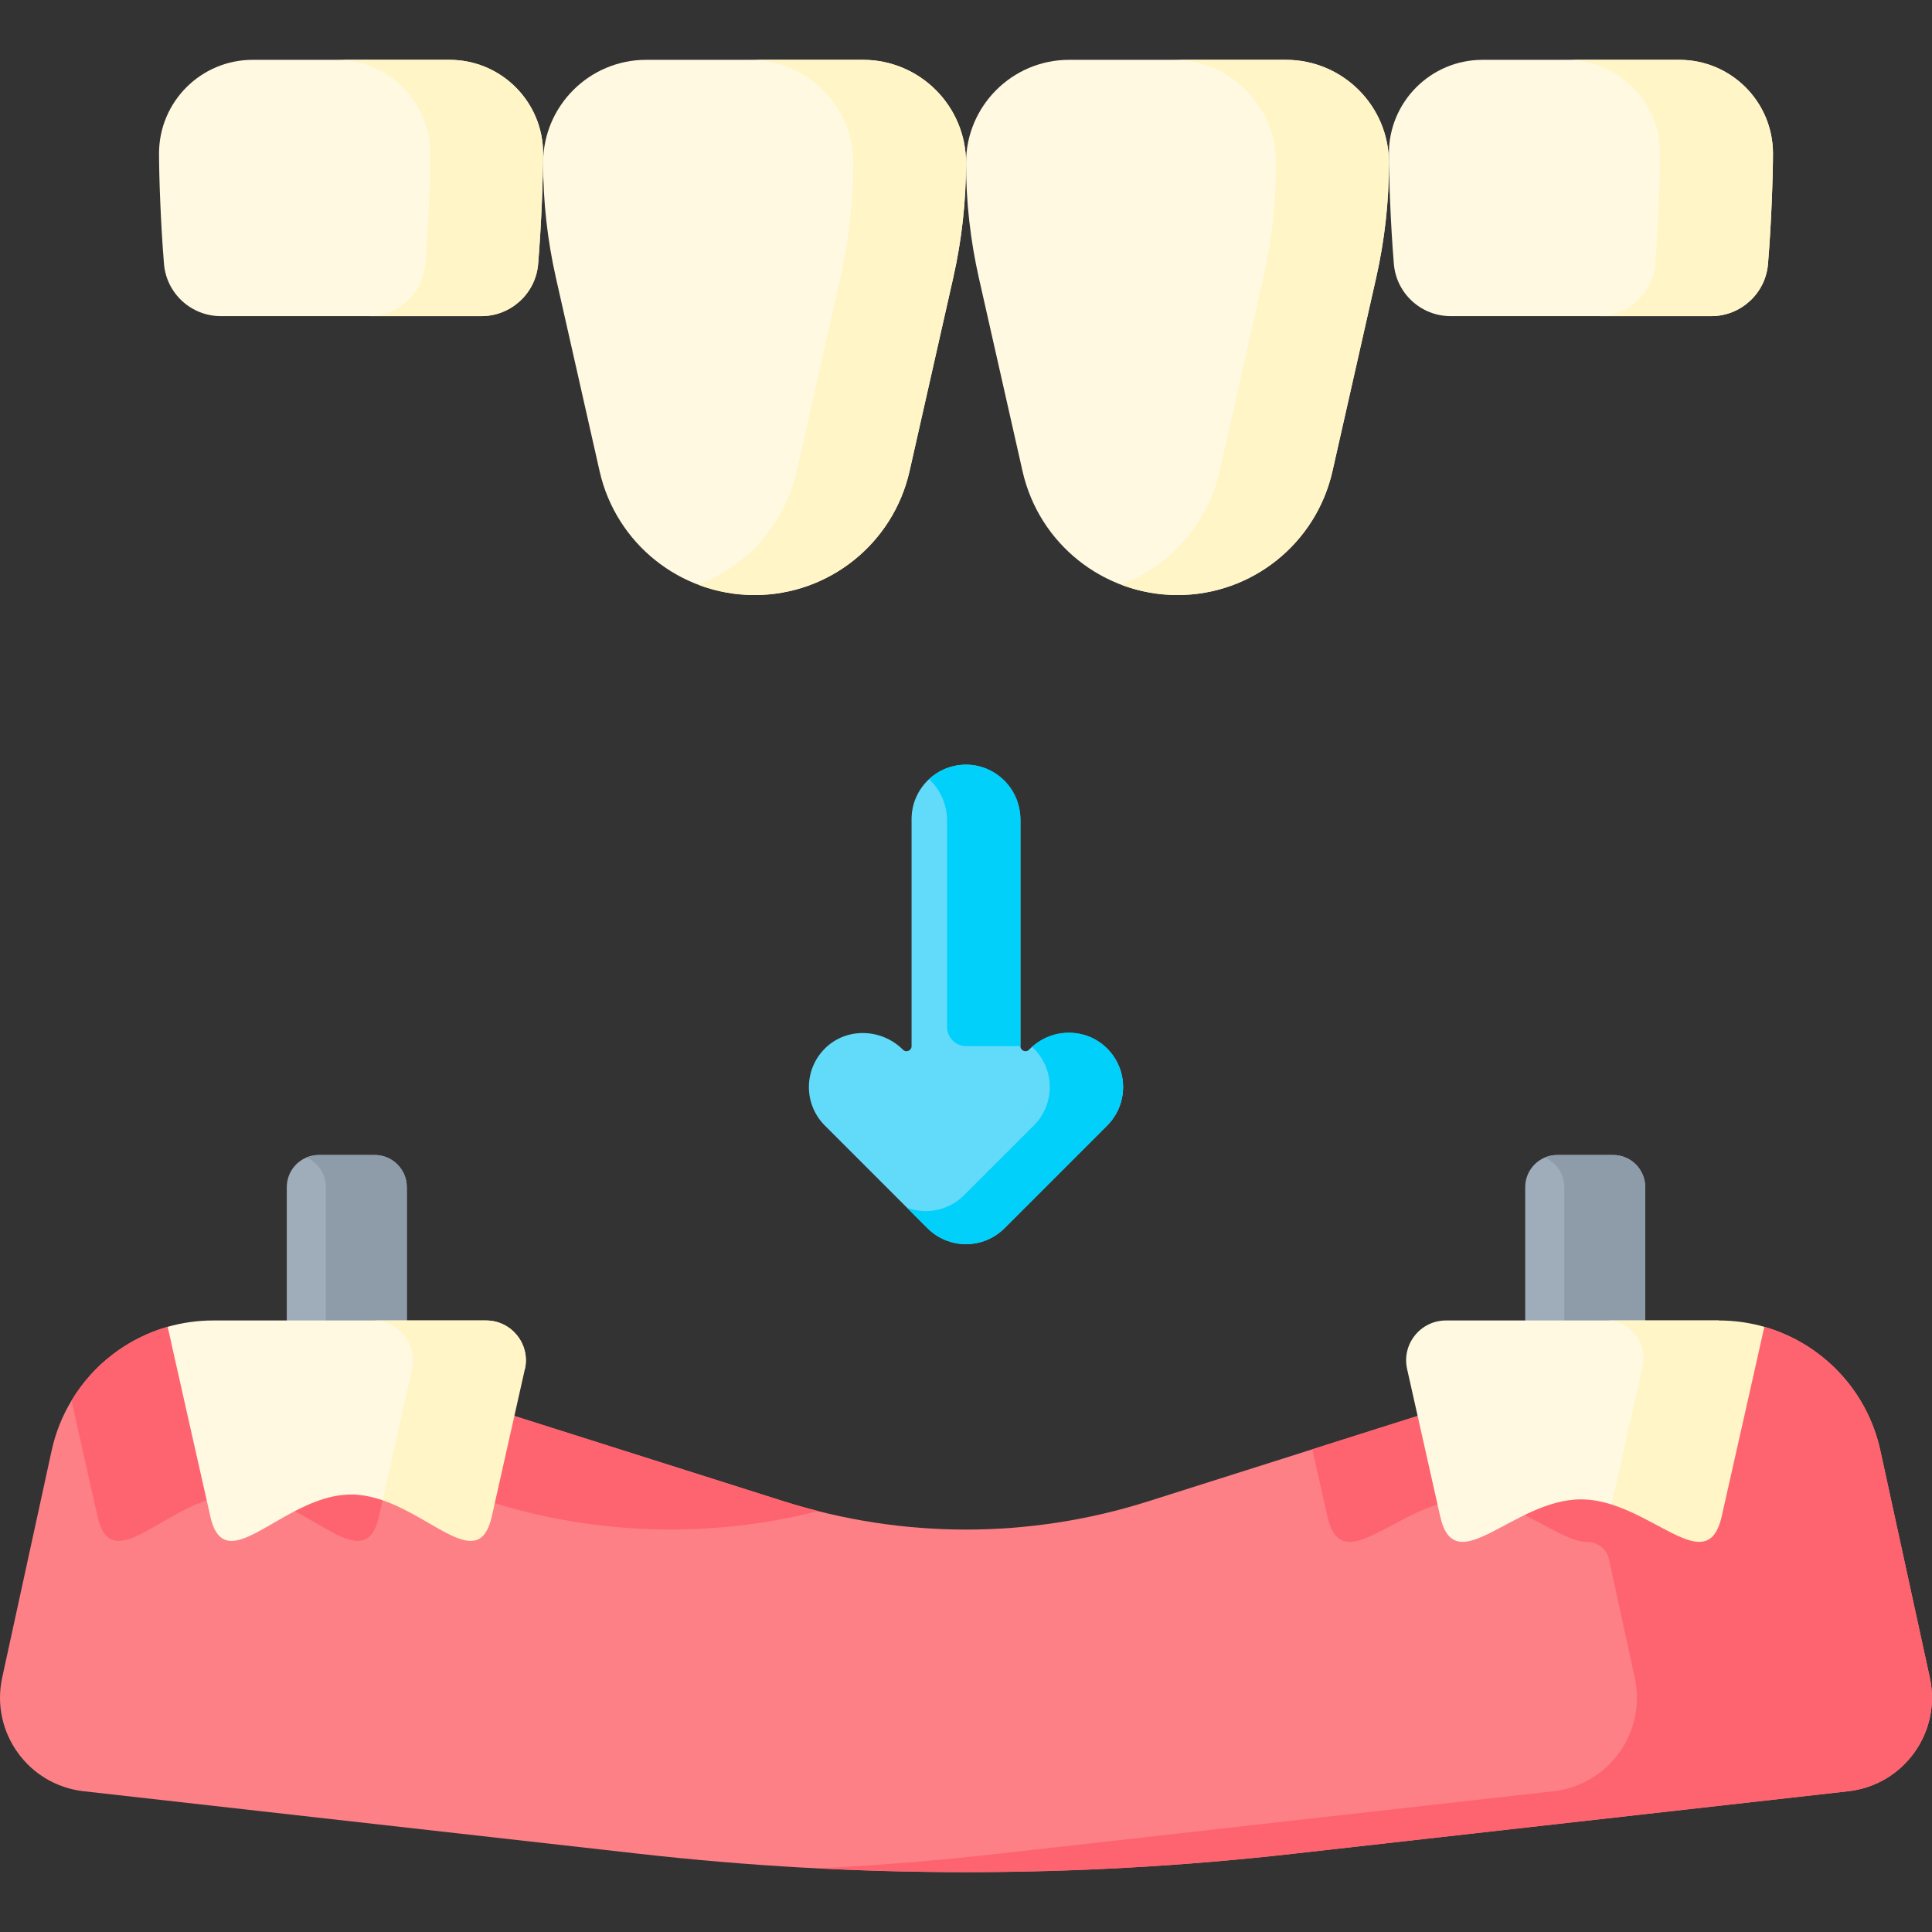 <svg xmlns="http://www.w3.org/2000/svg" id="Capa_1" height="512" viewBox="0 0 512 512" width="512"><rect x="0" y="0" width="512" height="512" fill="#333333" stroke="none"/><g><path d="m435.999 349.94-15.902 6.966-15.902-6.966v-35.349c0-4.698 3.809-8.507 8.507-8.507h14.79c4.698 0 8.507 3.809 8.507 8.507z" fill="#9facba"></path><path d="m436.003 314.587v35.356l-15.906 6.963-5.542-6.963v-35.356c0-3.523-2.132-6.531-5.182-7.829 1.02-.433 2.153-.67 3.327-.67h14.793c4.699 0 8.51 3.802 8.51 8.499z" fill="#8d9ca8"></path><path d="m107.805 349.94-15.902 7.642-15.902-7.642v-35.349c0-4.698 3.809-8.507 8.507-8.507h14.79c4.698 0 8.507 3.809 8.507 8.507z" fill="#9facba"></path><path d="m107.809 314.587v35.356l-15.906 7.639-5.542-7.639v-35.356c0-3.523-2.133-6.531-5.182-7.829 1.02-.433 2.153-.67 3.327-.67h14.793c4.698 0 8.51 3.802 8.51 8.499z" fill="#8d9ca8"></path><path d="m489.84 474.697-147.398 16.596c-57.443 6.47-115.421 6.47-172.864 0l-147.418-16.596c-14.69-1.659-24.724-15.648-21.582-30.102l13.104-60.163c1.04-4.78 2.833-9.22 5.254-13.228 0-.01 0-.01 0-.01 5.676-9.488 14.814-16.514 25.507-19.573l63.964 14.773 99.423 31.513c31.348 9.931 65.004 9.931 96.363-.01l43.577-13.815 88.946-28.186 30.844-4.275c15.205 4.347 27.269 16.73 30.761 32.811l13.104 60.163c3.14 14.454-6.894 28.444-21.585 30.102z" fill="#fd8087"></path><path d="m108.406 366.394c-3.41 15.226-7.974 35.49-7.974 35.49-3.935 17.431-19.419-5.821-37.292-5.821-13.001 0-24.735 12.3-31.688 12.3-2.596 0-4.533-1.731-5.604-6.48 0 0-3.74-16.565-6.913-30.679 0-.01 0-.01 0-.01 5.676-9.488 14.814-16.514 25.507-19.573z" fill="#fe646f"></path><g fill="#fe646f"><path d="m129.629 397.904c28.346 8.984 58.571 9.816 87.279 2.554-3.043-.77-6.075-1.602-9.08-2.554l-99.422-31.509-63.964-14.776c-7.947 2.272-15.02 6.755-20.475 12.798z"></path><path d="m511.423 444.593-13.104-60.162c-3.492-16.081-15.556-28.464-30.761-32.811l-30.844 4.28c0-.001 0-.001 0-.002l-88.946 28.186c2.194 9.756 4.007 17.802 4.007 17.802 3.935 17.431 19.419-4.533 37.292-4.533 12.795 0 24.364 11.26 31.348 11.26h.054c2.818-.024 5.308 1.799 5.908 4.552l6.846 31.429c3.142 14.453-6.892 28.443-21.582 30.102l-147.398 16.596c-15.744 1.773-31.53 3.043-47.333 3.844 41.853 2.122 83.833.853 125.531-3.844l147.398-16.596c14.692-1.66 24.726-15.649 21.584-30.103z"></path></g><path d="m427.077 398.707c-2.624-.829-5.34-1.358-8.113-1.358-17.873 0-33.357 21.963-37.292 4.533 0 0-5.334-23.68-8.776-39.078-1.475-6.598 3.544-12.864 10.305-12.864h72.315z" fill="#fff9e2"></path><g><path d="m455.515 349.94h-29.896.125c6.334.018 10.959 6.024 9.571 12.204-2.593 11.545-6.614 29.37-8.237 36.564 9.482 2.995 17.765 9.901 23.236 9.901 2.771 0 4.821-1.772 5.944-6.727 0 0 11.064-49.016 11.301-50.263-3.844-1.092-7.893-1.679-12.044-1.679z" fill="#fff5c6"></path></g><path d="m128.8 349.94c6.761 0 11.78 6.265 10.305 12.864l-37.705 34.783c-2.701-.93-5.502-1.526-8.363-1.526-13.001 0-24.735 12.3-31.688 12.3-2.596 0-4.533-1.731-5.604-6.48 0 0-11.064-49.016-11.301-50.262 3.843-1.092 7.891-1.679 12.043-1.679z" fill="#fff9e2"></path><g><path d="m128.8 349.94h-29.896c6.761 0 11.78 6.265 10.305 12.864-2.543 11.373-6.115 27.254-7.81 34.785 14.172 4.877 25.624 18.933 28.93 4.293 0 0 5.334-23.68 8.776-39.078 1.475-6.598-3.544-12.864-10.305-12.864z" fill="#fff5c6"></path></g><g><path d="m228.681 15.855h-57.424c-15.093 0-27.329 12.235-27.329 27.329 0 10.245 1.139 20.459 3.397 30.452l11.577 51.237c4.337 19.193 21.389 32.823 41.066 32.823 19.677 0 36.729-13.629 41.066-32.823l11.577-51.237c2.258-9.993 3.397-20.207 3.397-30.452.001-15.094-12.234-27.329-27.327-27.329z" fill="#fff9e2"></path><path d="m228.681 15.854h-29.896c15.093 0 27.328 12.235 27.328 27.329 0 10.245-1.139 20.459-3.397 30.452l-11.577 51.237c-3.183 14.089-13.223 25.171-26.118 30.074 4.672 1.776 9.715 2.748 14.948 2.748 19.677 0 36.729-13.629 41.066-32.823l11.577-51.237c2.258-9.993 3.397-20.207 3.397-30.452 0-15.092-12.235-27.328-27.328-27.328z" fill="#fff5c6"></path><path d="m340.762 15.855h-57.424c-15.093 0-27.329 12.235-27.329 27.329 0 10.245 1.139 20.459 3.397 30.452l11.577 51.237c4.337 19.193 21.389 32.823 41.066 32.823 19.677 0 36.729-13.629 41.066-32.823l11.577-51.237c2.258-9.993 3.397-20.207 3.397-30.452.001-15.094-12.234-27.329-27.327-27.329z" fill="#fff9e2"></path><path d="m340.762 15.854h-29.896c15.093 0 27.329 12.235 27.329 27.329 0 10.245-1.139 20.459-3.398 30.452l-11.577 51.237c-3.183 14.089-13.223 25.171-26.118 30.074 4.672 1.776 9.715 2.748 14.948 2.748 19.677 0 36.73-13.629 41.066-32.823l11.577-51.237c2.258-9.993 3.397-20.207 3.397-30.452 0-15.092-12.235-27.328-27.328-27.328z" fill="#fff5c6"></path><path d="m384.45 83.78c-7.856 0-14.415-6.013-15.063-13.842-.875-10.568-1.315-23.197-1.315-29.265 0-13.707 11.111-24.818 24.818-24.818h52.149c13.707 0 24.818 11.111 24.818 24.818 0 6.068-.44 18.697-1.315 29.265-.648 7.829-7.207 13.842-15.063 13.842z" fill="#fff9e2"></path><path d="m445.039 15.854h-29.896c13.707 0 24.818 11.111 24.818 24.818 0 6.068-.44 18.697-1.315 29.265-.648 7.829-7.207 13.842-15.063 13.842h29.896c7.856 0 14.415-6.013 15.063-13.842.875-10.568 1.315-23.197 1.315-29.265 0-13.706-11.112-24.818-24.818-24.818z" fill="#fff5c6"></path><path d="m127.55 83.78c7.856 0 14.415-6.013 15.063-13.842.875-10.568 1.315-23.197 1.315-29.265 0-13.707-11.111-24.818-24.818-24.818h-52.149c-13.707 0-24.818 11.111-24.818 24.818 0 6.068.44 18.697 1.315 29.265.648 7.829 7.207 13.842 15.063 13.842z" fill="#fff9e2"></path><path d="m119.11 15.854h-29.896c13.707 0 24.818 11.111 24.818 24.818 0 6.068-.44 18.697-1.315 29.265-.648 7.829-7.207 13.842-15.063 13.842h29.896c7.856 0 14.415-6.013 15.063-13.842.875-10.568 1.315-23.197 1.315-29.265 0-13.706-11.111-24.818-24.818-24.818z" fill="#fff5c6"></path></g><path d="m266.198 325.486 27.21-27.21c6.009-6.007 5.608-15.999-1.203-21.475-5.782-4.649-14.237-3.879-19.483 1.368l-.015.015c-.843.843-2.285.246-2.285-.946v-59.758c0-7.766-5.968-14.448-13.725-14.813-8.282-.39-15.12 6.209-15.12 14.406v60.165c0 1.192-1.442 1.79-2.285.946-5.665-5.665-14.964-5.99-20.654-.351-2.848 2.822-4.271 6.533-4.271 10.245 0 3.691 1.408 7.382 4.224 10.198l27.21 27.21c5.633 5.633 14.765 5.633 20.397 0z" fill="#62dbfb"></path><g fill="#01d0fb"><path d="m250.986 217.48v54.698c0 2.794 2.265 5.059 5.059 5.059h14.377v-60.165c0-7.966-6.457-14.423-14.423-14.423-3.778 0-7.206 1.464-9.778 3.842 2.938 2.748 4.765 6.7 4.765 10.989z"></path><path d="m293.408 277.879c-5.468-5.469-14.225-5.612-19.885-.462.14.148.287.301.449.462 5.633 5.632 5.633 14.765 0 20.396l-18.472 18.457c-4.084 4.085-10.004 5.192-15.1 3.352l5.402 5.402c5.632 5.633 14.764 5.633 20.396 0l27.21-27.21c5.633-5.632 5.633-14.765 0-20.397z"></path></g></g></svg>